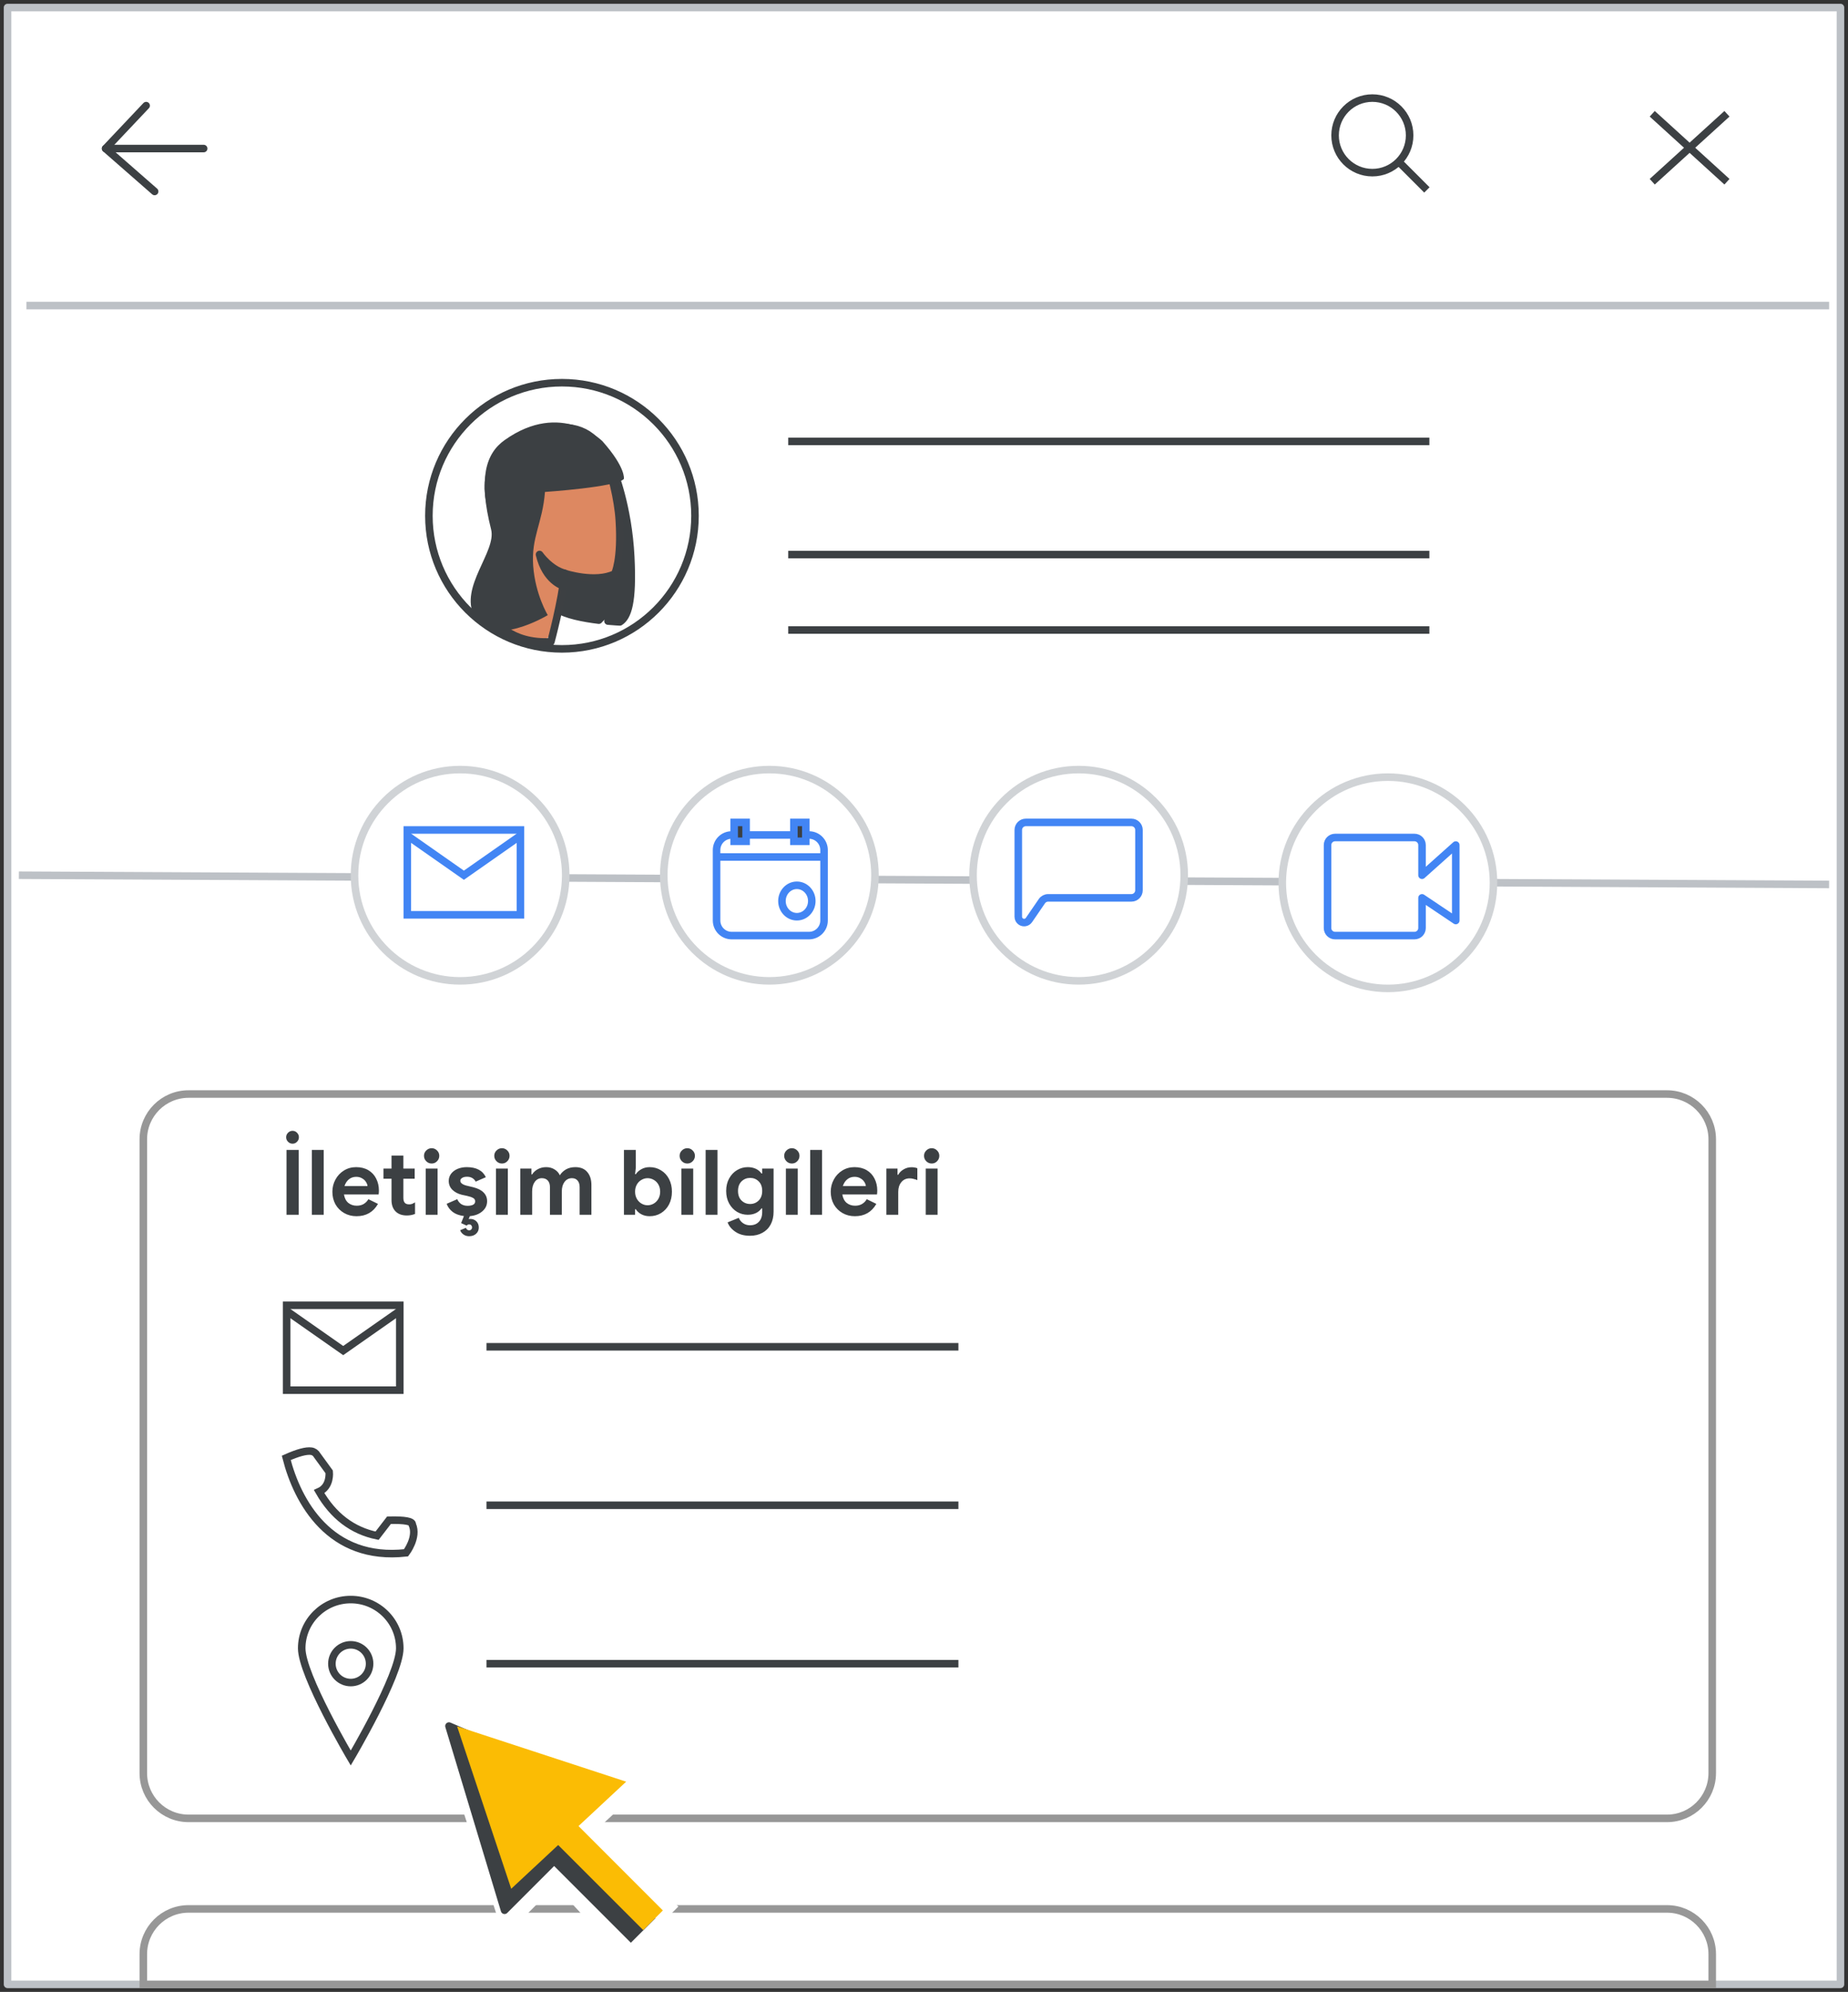 <svg width="245" height="264" viewBox="0 0 245 264" fill="none" xmlns="http://www.w3.org/2000/svg">
<rect x="0" y="0" width="245" height="264" fill="#333333" stroke="none"/>
<g id="user-profile-location 1" clip-path="url(#clip0_1_968)">
<g id="user-profile-location">
<path id="Rectangle-Copy" d="M244 1H1V263H244V1Z" fill="white" stroke="#BDC1C6" stroke-linejoin="round"/>
<path id="Line-3-Copy" d="M4 40.5H242" stroke="#BDC1C6" stroke-linecap="square"/>
<path id="Line-4" d="M105 73.5H189" stroke="#3C4043" stroke-linecap="square"/>
<path id="Line-4_2" d="M105 83.5H189" stroke="#3C4043" stroke-linecap="square"/>
<g id="Group-2">
<g id="Group-7">
<path id="Oval" d="M74.5 86C84.242 86 92.139 78.102 92.139 68.36C92.139 58.618 84.242 50.721 74.5 50.721C64.758 50.721 56.861 58.618 56.861 68.36C56.861 78.102 64.758 86 74.5 86Z" stroke="#3C4043"/>
</g>
<g id="Group-24">
<g id="Group-19">
<path id="Fill-1" fill-rule="evenodd" clip-rule="evenodd" d="M81.315 62.312C81.315 62.312 83.28 66.993 83.621 73.812C83.927 79.865 83.214 81.764 82.182 82.424C82.182 82.424 81.561 82.4 80.606 82.314C80.973 81.308 80.745 80.202 80.745 80.202C80.745 80.202 80.317 81.29 79.391 82.191C77.434 81.952 74.938 81.495 73.805 80.663C71.783 79.184 73.215 73.365 73.45 70.908C73.768 67.485 73.516 63.629 73.516 63.629L81.315 62.312Z" fill="#3C4043"/>
<path id="Stroke-3" fill-rule="evenodd" clip-rule="evenodd" d="M81.315 62.312C81.315 62.312 83.28 66.993 83.621 73.812C83.927 79.865 83.214 81.764 82.182 82.424C82.182 82.424 81.561 82.4 80.606 82.314C80.973 81.308 80.745 80.202 80.745 80.202C80.745 80.202 80.317 81.29 79.391 82.191C77.434 81.952 74.938 81.495 73.805 80.663C71.783 79.184 73.215 73.365 73.45 70.908C73.768 67.485 73.516 63.629 73.516 63.629L81.315 62.312Z" stroke="#3C4043" stroke-linecap="round" stroke-linejoin="round"/>
<path id="Fill-5" fill-rule="evenodd" clip-rule="evenodd" d="M73.194 83.797C73.194 83.797 74.477 79.761 74.856 75.998C74.856 75.998 78.927 77.336 81.505 76.056C81.505 76.056 82.446 74.234 82.104 68.958C81.948 66.299 81.031 62.352 79.975 60.003C78.802 57.341 75.87 55.843 71.589 57.143C65.772 58.878 63.497 62.576 65.406 68.146C67.643 74.772 66.967 74.867 65.52 79.551C65.556 79.546 63.842 84.34 72.042 85.207L73.194 83.797Z" fill="#DD8861"/>
<path id="Stroke-7" fill-rule="evenodd" clip-rule="evenodd" d="M73.033 85.067C73.033 85.067 74.477 79.761 74.856 75.998C74.856 75.998 78.927 77.336 81.505 76.056C81.505 76.056 82.446 74.234 82.104 68.958C81.948 66.299 81.031 62.352 79.975 60.003C78.802 57.34 75.87 55.843 71.589 57.142C65.772 58.878 63.497 62.576 65.406 68.146C67.643 74.772 66.991 77.397 65.544 82.081C65.58 82.076 67.522 85.365 73.033 85.067Z" stroke="#3D4043" stroke-linecap="round" stroke-linejoin="round"/>
<path id="Stroke-9" d="M70.326 67.528C70.326 67.528 69.697 66.919 68.964 67.132C68.232 67.345 67.84 68.171 68.028 68.99C68.18 69.812 69.125 70.855 70.08 71.198" stroke="#3C4043" stroke-linecap="round" stroke-linejoin="round"/>
<path id="Fill-11" fill-rule="evenodd" clip-rule="evenodd" d="M74.651 77.643C74.651 77.643 72.349 77.012 71.528 73.492C71.528 73.492 72.894 75.467 74.891 75.994C74.891 75.994 74.84 76.405 74.815 76.739C74.728 77.155 74.651 77.643 74.651 77.643Z" fill="#3C4043"/>
<path id="Stroke-13" fill-rule="evenodd" clip-rule="evenodd" d="M74.651 77.643C74.651 77.643 72.349 77.012 71.528 73.492C71.528 73.492 72.894 75.467 74.891 75.994C74.891 75.994 74.84 76.405 74.815 76.739C74.728 77.155 74.651 77.643 74.651 77.643Z" stroke="#3C4043" stroke-linecap="round" stroke-linejoin="round"/>
<path id="Fill-15" fill-rule="evenodd" clip-rule="evenodd" d="M70.688 75.005C70.405 71.189 71.927 69.36 72.249 65.202C72.249 65.202 81.812 64.555 82.712 63.474C82.712 63.474 83 62 79.868 58.476C79.868 58.476 74.418 52.999 66.926 58.312C64.383 60.101 63.395 63.398 65.109 70.171C65.849 73.115 60.88 77.779 62.88 81.684C65.129 86.068 72.62 81.527 72.62 81.527C72.62 81.527 70.97 78.821 70.688 75.005Z" fill="#3C4043"/>
</g>
</g>
</g>
<g id="Group-11">
<path id="Line-8" d="M219.417 15.416L228.583 23.75" stroke="#3C4043" stroke-linecap="square"/>
<path id="Line-8_2" d="M228.583 15.416L219.417 23.75" stroke="#3C4043" stroke-linecap="square"/>
</g>
<g id="Group-9">
<path id="Path-12" d="M19.375 14L14 19.688L20.5 25.375" stroke="#3C4043" stroke-linecap="round" stroke-linejoin="round"/>
<path id="Path-13" d="M14 19.688H27" stroke="#3C4043" stroke-linecap="round"/>
</g>
<g id="Group">
<path id="Oval_2" d="M181.941 22.882C184.67 22.882 186.882 20.67 186.882 17.941C186.882 15.212 184.67 13 181.941 13C179.212 13 177 15.212 177 17.941C177 20.67 179.212 22.882 181.941 22.882Z" stroke="#3C4043"/>
<path id="Line-6" d="M185.824 21.824L188.818 24.819" stroke="#3C4043" stroke-linecap="square"/>
</g>
<g id="Group-12">
<path id="Line-3" d="M3 116L241.997 117.22" stroke="#BDC1C6" stroke-linecap="square"/>
<g id="Group-5">
<path id="Oval_3" d="M102 130C109.732 130 116 123.732 116 116C116 108.268 109.732 102 102 102C94.268 102 88 108.268 88 116C88 123.732 94.268 130 102 130Z" fill="white" stroke="#D0D3D6"/>
<g id="Group_2">
<path id="Rectangle" d="M107.25 110.667H97C95.895 110.667 95 111.562 95 112.667V122C95 123.104 95.895 124 97 124H107.25C108.355 124 109.25 123.104 109.25 122V112.667C109.25 111.562 108.355 110.667 107.25 110.667Z" fill="white" stroke="#4285F4"/>
<path id="Oval_4" d="M105.646 121.5C106.739 121.5 107.625 120.567 107.625 119.417C107.625 118.266 106.739 117.333 105.646 117.333C104.553 117.333 103.667 118.266 103.667 119.417C103.667 120.567 104.553 121.5 105.646 121.5Z" fill="white" stroke="#4285F4"/>
<path id="Line-6_2" d="M95.396 113.583H108.771" stroke="#4285F4" stroke-linecap="square"/>
<path id="Rectangle_2" d="M98.917 109H97.333V111.5H98.917V109Z" fill="#3C4043" stroke="#4285F4"/>
<path id="Rectangle_3" d="M106.833 109H105.25V111.5H106.833V109Z" fill="#3C4043" stroke="#4285F4"/>
</g>
</g>
<g id="Group-4">
<path id="Oval_5" d="M61 130C68.732 130 75 123.732 75 116C75 108.268 68.732 102 61 102C53.268 102 47 108.268 47 116C47 123.732 53.268 130 61 130Z" fill="white" stroke="#D0D3D6"/>
<g id="Group_3">
<path id="Rectangle_4" d="M69 110H54V121.25H69V110Z" fill="white" stroke="#4285F4"/>
<path id="Path-7" d="M54 110.75L61.5 116L69 110.75" stroke="#4285F4"/>
</g>
</g>
<g id="Group-6">
<path id="Oval_6" d="M184 131C191.732 131 198 124.732 198 117C198 109.268 191.732 103 184 103C176.268 103 170 109.268 170 117C170 124.732 176.268 131 184 131Z" fill="white" stroke="#D0D3D6"/>
<path id="Path-2" fill-rule="evenodd" clip-rule="evenodd" d="M176 112V123C176 123.552 176.448 124 177 124H187.526C188.079 124 188.526 123.552 188.526 123V119L193 122V112L188.526 116V112C188.526 111.448 188.079 111 187.526 111H177C176.448 111 176 111.448 176 112Z" stroke="#4285F4" stroke-linejoin="round"/>
</g>
<g id="Group-11_2">
<g id="Group-10">
<path id="Oval_7" d="M143 130C150.732 130 157 123.732 157 116C157 108.268 150.732 102 143 102C135.268 102 129 108.268 129 116C129 123.732 135.268 130 143 130Z" fill="white" stroke="#D0D3D6"/>
<path id="Rectangle_5" fill-rule="evenodd" clip-rule="evenodd" d="M136 109H150C150.552 109 151 109.448 151 110V118C151 118.552 150.552 119 150 119H138.955C138.626 119 138.317 119.163 138.131 119.434L136.414 121.938C136.172 122.291 135.69 122.381 135.337 122.139C135.126 121.995 135 121.755 135 121.5V119V110C135 109.448 135.448 109 136 109Z" stroke="#4285F4"/>
</g>
</g>
</g>
<path id="Rectangle_6" d="M221 145H25C21.686 145 19 147.686 19 151V235C19 238.314 21.686 241 25 241H221C224.314 241 227 238.314 227 235V151C227 147.686 224.314 145 221 145Z" fill="white" stroke="#979797"/>
<g id="Group-4_2">
<path id="Oval_8" fill-rule="evenodd" clip-rule="evenodd" d="M46.5 233C46.5 233 53 222.03 53 218.462C53 214.893 50.09 212 46.5 212C42.91 212 40 214.893 40 218.462C40 222.03 46.5 233 46.5 233Z" stroke="#3C4043"/>
<path id="Oval_9" d="M46.5 223C47.881 223 49 221.881 49 220.5C49 219.119 47.881 218 46.5 218C45.119 218 44 219.119 44 220.5C44 221.881 45.119 223 46.5 223Z" stroke="#3C4043"/>
</g>
<g id="Group_4">
<path id="Rectangle_7" d="M53 173H38V184.25H53V173Z" fill="white" stroke="#3C4043"/>
<path id="Path-7_2" d="M38 173.75L45.5 179L53 173.75" stroke="#3C4043"/>
</g>
<path id="Path-8" fill-rule="evenodd" clip-rule="evenodd" d="M42.313 197.696C43.876 197 43.644 195.078 43.644 195.078C43.644 195.078 43.111 194.345 42.044 192.88C41.884 192.589 41.6 192.382 41.272 192.336C40.596 192.242 39.489 192.538 37.951 193.223C39.441 199.042 43.719 206.93 53.83 205.803C53.83 205.803 55.412 203.748 54.66 202.058C54.698 201.625 53.669 201.433 51.572 201.484L49.99 203.538C46.724 202.869 44.165 200.921 42.313 197.696Z" stroke="#3C4043"/>
<path id="Rectangle_8" fill-rule="evenodd" clip-rule="evenodd" d="M25 253H221C224.314 253 227 255.686 227 259V263H19V259C19 255.686 21.686 253 25 253Z" fill="white" stroke="#979797"/>
<path id="Line-4_3" d="M65 199.5H126.563" stroke="#3C4043" stroke-linecap="square"/>
<path id="Line-4_4" d="M65 220.5H126.563" stroke="#3C4043" stroke-linecap="square"/>
<path id="Line-4_5" d="M65 178.5H126.563" stroke="#3C4043" stroke-linecap="square"/>
<g id="UI/arrow">
<g id="Group-5_2">
<g id="Group_5">
<g id="Group-3">
<path id="Triangle" d="M57.739 227.053L80.604 237.283L73.07 237.646L76.505 246.345L67.029 255.821L57.739 227.053Z" fill="white" stroke="white" stroke-linejoin="round"/>
<path id="Triangle_2" d="M58.521 227.039L85.732 236.35L68.455 252.375L58.521 227.039Z" fill="white"/>
</g>
<g id="Group-2_2">
<path id="Rectangle_9" d="M72.051 248.228L78.339 241.801L89.936 252.682L82.8 259.818L72.051 248.228Z" fill="white"/>
</g>
</g>
</g>
<g id="Group-5-2">
<g id="Group-5_3">
<g id="Group_6">
<path id="Triangle_3" d="M59.522 228.766L78.869 237.057L72.42 237.518L75.183 244.888L66.892 253.18L59.522 228.766Z" fill="#3C4043" stroke="#3C4043" stroke-linejoin="round"/>
<g id="Group-2_3">
<path id="Rectangle_10" d="M72.677 246.528L75.518 243.565L86.893 254.229L83.636 257.486L72.677 246.528Z" fill="#3C4043"/>
<path id="Rectangle_11" d="M75.709 241.03L73.103 243.636L85.276 255.809L87.882 253.203L75.709 241.03Z" fill="#FBBC04"/>
</g>
<path id="Triangle_4" d="M60.597 228.797L83.014 236.136L67.775 250.331L60.597 228.797Z" fill="#FBBC04"/>
</g>
</g>
</g>
</g>
<path id="Line-4_6" d="M105 58.5H189" stroke="#3C4043" stroke-linecap="square"/>
<path id="Team" d="M37.984 152.408H39.604V161H37.984V152.408ZM38.788 151.58C38.556 151.58 38.356 151.496 38.188 151.328C38.02 151.16 37.936 150.96 37.936 150.728C37.936 150.496 38.02 150.296 38.188 150.128C38.356 149.96 38.556 149.876 38.788 149.876C39.02 149.876 39.216 149.96 39.376 150.128C39.544 150.296 39.628 150.496 39.628 150.728C39.628 150.96 39.544 151.16 39.376 151.328C39.216 151.496 39.02 151.58 38.788 151.58ZM41.342 152.408H42.914V161H41.342V152.408ZM47.269 161.192C46.661 161.192 46.113 161.052 45.625 160.772C45.137 160.492 44.753 160.108 44.473 159.62C44.201 159.124 44.065 158.568 44.065 157.952C44.065 157.368 44.201 156.828 44.473 156.332C44.745 155.828 45.121 155.428 45.601 155.132C46.081 154.836 46.617 154.688 47.209 154.688C47.841 154.688 48.385 154.824 48.841 155.096C49.297 155.368 49.641 155.74 49.873 156.212C50.113 156.684 50.233 157.208 50.233 157.784C50.233 157.968 50.221 158.144 50.197 158.312H45.601C45.681 158.8 45.873 159.172 46.177 159.428C46.489 159.676 46.861 159.8 47.293 159.8C47.653 159.8 47.961 159.724 48.217 159.572C48.481 159.412 48.689 159.2 48.841 158.936L50.113 159.56C49.489 160.648 48.541 161.192 47.269 161.192ZM48.721 157.196C48.705 157.004 48.633 156.816 48.505 156.632C48.385 156.44 48.213 156.284 47.989 156.164C47.773 156.036 47.517 155.972 47.221 155.972C46.845 155.972 46.521 156.084 46.249 156.308C45.985 156.524 45.793 156.82 45.673 157.196H48.721ZM53.932 161.096C53.628 161.096 53.348 161.052 53.092 160.964C52.836 160.868 52.628 160.74 52.468 160.58C52.092 160.22 51.904 159.708 51.904 159.044V156.224H50.836V154.88H51.904V153.152H53.476V154.88H54.976V156.224H53.476V158.756C53.476 159.068 53.544 159.292 53.68 159.428C53.792 159.556 53.984 159.62 54.256 159.62C54.408 159.62 54.532 159.6 54.628 159.56C54.732 159.52 54.864 159.452 55.024 159.356V160.892C54.68 161.028 54.316 161.096 53.932 161.096ZM57.23 154.208C56.95 154.208 56.71 154.108 56.51 153.908C56.31 153.708 56.21 153.468 56.21 153.188C56.21 152.908 56.31 152.672 56.51 152.48C56.71 152.28 56.95 152.18 57.23 152.18C57.51 152.18 57.746 152.28 57.938 152.48C58.138 152.672 58.238 152.908 58.238 153.188C58.238 153.468 58.138 153.708 57.938 153.908C57.746 154.108 57.51 154.208 57.23 154.208ZM56.438 154.88H58.01V161H56.438V154.88ZM64.579 159.2C64.579 159.744 64.363 160.196 63.931 160.556C63.507 160.916 62.963 161.124 62.299 161.18L62.131 161.564C62.187 161.556 62.259 161.552 62.347 161.552C62.667 161.552 62.935 161.656 63.151 161.864C63.367 162.072 63.475 162.348 63.475 162.692C63.475 163.028 63.355 163.304 63.115 163.52C62.883 163.736 62.575 163.844 62.191 163.844C61.911 163.844 61.663 163.768 61.447 163.616C61.239 163.472 61.091 163.284 61.003 163.052L61.771 162.728C61.803 162.824 61.855 162.904 61.927 162.968C62.007 163.032 62.095 163.064 62.191 163.064C62.311 163.064 62.407 163.024 62.479 162.944C62.551 162.872 62.587 162.784 62.587 162.68C62.587 162.568 62.551 162.472 62.479 162.392C62.407 162.312 62.311 162.272 62.191 162.272C62.071 162.272 61.963 162.328 61.867 162.44L61.135 162.104L61.507 161.168C60.899 161.096 60.403 160.916 60.019 160.628C59.643 160.34 59.375 159.98 59.215 159.548L60.619 158.936C60.747 159.224 60.927 159.444 61.159 159.596C61.399 159.74 61.675 159.812 61.987 159.812C62.275 159.812 62.515 159.768 62.707 159.68C62.899 159.584 62.995 159.432 62.995 159.224C62.995 159.024 62.907 158.876 62.731 158.78C62.555 158.676 62.291 158.584 61.939 158.504L61.219 158.348C60.723 158.228 60.311 158.012 59.983 157.7C59.655 157.38 59.491 156.984 59.491 156.512C59.491 156.16 59.595 155.844 59.803 155.564C60.019 155.284 60.307 155.068 60.667 154.916C61.035 154.764 61.439 154.688 61.879 154.688C63.143 154.688 63.987 155.132 64.411 156.02L63.067 156.608C62.827 156.176 62.443 155.96 61.915 155.96C61.643 155.96 61.427 156.012 61.267 156.116C61.107 156.212 61.027 156.336 61.027 156.488C61.027 156.776 61.299 156.992 61.843 157.136L62.743 157.352C63.351 157.504 63.807 157.736 64.111 158.048C64.423 158.36 64.579 158.744 64.579 159.2ZM66.547 154.208C66.267 154.208 66.027 154.108 65.827 153.908C65.627 153.708 65.527 153.468 65.527 153.188C65.527 152.908 65.627 152.672 65.827 152.48C66.027 152.28 66.267 152.18 66.547 152.18C66.827 152.18 67.063 152.28 67.255 152.48C67.455 152.672 67.555 152.908 67.555 153.188C67.555 153.468 67.455 153.708 67.255 153.908C67.063 154.108 66.827 154.208 66.547 154.208ZM65.755 154.88H67.327V161H65.755V154.88ZM68.975 154.88H70.451V155.648H70.547C70.739 155.352 70.995 155.12 71.315 154.952C71.643 154.776 72.007 154.688 72.407 154.688C72.839 154.688 73.215 154.792 73.535 155C73.855 155.2 74.083 155.456 74.219 155.768C74.419 155.448 74.691 155.188 75.035 154.988C75.387 154.788 75.799 154.688 76.271 154.688C76.967 154.688 77.495 154.904 77.855 155.336C78.223 155.76 78.407 156.336 78.407 157.064V161H76.847V157.352C76.847 156.968 76.755 156.672 76.571 156.464C76.395 156.256 76.147 156.152 75.827 156.152C75.419 156.152 75.091 156.316 74.843 156.644C74.603 156.964 74.483 157.388 74.483 157.916V161H72.911V157.352C72.911 156.968 72.815 156.672 72.623 156.464C72.439 156.256 72.175 156.152 71.831 156.152C71.447 156.152 71.135 156.316 70.895 156.644C70.663 156.964 70.547 157.388 70.547 157.916V161H68.975V154.88ZM86.129 161.192C85.713 161.192 85.341 161.104 85.013 160.928C84.693 160.752 84.453 160.532 84.293 160.268H84.197V161H82.721V152.408H84.293V154.76L84.197 155.624H84.293C84.461 155.36 84.705 155.14 85.025 154.964C85.345 154.78 85.713 154.688 86.129 154.688C86.681 154.688 87.181 154.828 87.629 155.108C88.085 155.38 88.441 155.764 88.697 156.26C88.953 156.756 89.081 157.316 89.081 157.94C89.081 158.572 88.953 159.136 88.697 159.632C88.441 160.12 88.085 160.504 87.629 160.784C87.181 161.056 86.681 161.192 86.129 161.192ZM85.853 159.74C86.149 159.74 86.425 159.664 86.681 159.512C86.937 159.36 87.141 159.148 87.293 158.876C87.445 158.604 87.521 158.292 87.521 157.94C87.521 157.588 87.445 157.276 87.293 157.004C87.141 156.732 86.937 156.524 86.681 156.38C86.425 156.228 86.149 156.152 85.853 156.152C85.565 156.152 85.293 156.228 85.037 156.38C84.781 156.524 84.577 156.732 84.425 157.004C84.273 157.276 84.197 157.588 84.197 157.94C84.197 158.292 84.273 158.604 84.425 158.876C84.577 159.148 84.781 159.36 85.037 159.512C85.293 159.664 85.565 159.74 85.853 159.74ZM91.121 154.208C90.841 154.208 90.601 154.108 90.401 153.908C90.201 153.708 90.101 153.468 90.101 153.188C90.101 152.908 90.201 152.672 90.401 152.48C90.601 152.28 90.841 152.18 91.121 152.18C91.401 152.18 91.637 152.28 91.829 152.48C92.029 152.672 92.129 152.908 92.129 153.188C92.129 153.468 92.029 153.708 91.829 153.908C91.637 154.108 91.401 154.208 91.121 154.208ZM90.329 154.88H91.901V161H90.329V154.88ZM93.549 152.408H95.121V161H93.549V152.408ZM99.428 163.784C98.652 163.784 98.008 163.608 97.496 163.256C96.984 162.912 96.64 162.496 96.464 162.008L97.94 161.408C98.068 161.712 98.264 161.952 98.528 162.128C98.792 162.304 99.092 162.392 99.428 162.392C99.924 162.392 100.316 162.24 100.604 161.936C100.9 161.632 101.048 161.2 101.048 160.64V160.16H100.952C100.76 160.432 100.508 160.64 100.196 160.784C99.884 160.928 99.528 161 99.128 161C98.624 161 98.152 160.872 97.712 160.616C97.28 160.352 96.932 159.984 96.668 159.512C96.404 159.032 96.272 158.476 96.272 157.844C96.272 157.212 96.404 156.66 96.668 156.188C96.932 155.708 97.28 155.34 97.712 155.084C98.152 154.82 98.624 154.688 99.128 154.688C99.528 154.688 99.884 154.76 100.196 154.904C100.508 155.048 100.76 155.256 100.952 155.528H101.048V154.88H102.56V160.58C102.56 161.236 102.432 161.804 102.176 162.284C101.92 162.764 101.556 163.132 101.084 163.388C100.612 163.652 100.06 163.784 99.428 163.784ZM99.452 159.572C99.892 159.572 100.268 159.42 100.58 159.116C100.892 158.804 101.048 158.38 101.048 157.844C101.048 157.292 100.892 156.868 100.58 156.572C100.276 156.268 99.9 156.116 99.452 156.116C99.004 156.116 98.624 156.268 98.312 156.572C98 156.876 97.844 157.3 97.844 157.844C97.844 158.388 98 158.812 98.312 159.116C98.624 159.42 99.004 159.572 99.452 159.572ZM104.984 154.208C104.704 154.208 104.464 154.108 104.264 153.908C104.064 153.708 103.964 153.468 103.964 153.188C103.964 152.908 104.064 152.672 104.264 152.48C104.464 152.28 104.704 152.18 104.984 152.18C105.264 152.18 105.5 152.28 105.692 152.48C105.892 152.672 105.992 152.908 105.992 153.188C105.992 153.468 105.892 153.708 105.692 153.908C105.5 154.108 105.264 154.208 104.984 154.208ZM104.192 154.88H105.764V161H104.192V154.88ZM107.413 152.408H108.985V161H107.413V152.408ZM113.339 161.192C112.731 161.192 112.183 161.052 111.695 160.772C111.207 160.492 110.823 160.108 110.543 159.62C110.271 159.124 110.135 158.568 110.135 157.952C110.135 157.368 110.271 156.828 110.543 156.332C110.815 155.828 111.191 155.428 111.671 155.132C112.151 154.836 112.687 154.688 113.279 154.688C113.911 154.688 114.455 154.824 114.911 155.096C115.367 155.368 115.711 155.74 115.943 156.212C116.183 156.684 116.303 157.208 116.303 157.784C116.303 157.968 116.291 158.144 116.267 158.312H111.671C111.751 158.8 111.943 159.172 112.247 159.428C112.559 159.676 112.931 159.8 113.363 159.8C113.723 159.8 114.031 159.724 114.287 159.572C114.551 159.412 114.759 159.2 114.911 158.936L116.183 159.56C115.559 160.648 114.611 161.192 113.339 161.192ZM114.791 157.196C114.775 157.004 114.703 156.816 114.575 156.632C114.455 156.44 114.283 156.284 114.059 156.164C113.843 156.036 113.587 155.972 113.291 155.972C112.915 155.972 112.591 156.084 112.319 156.308C112.055 156.524 111.863 156.82 111.743 157.196H114.791ZM117.514 154.88H118.99V155.696H119.086C119.238 155.408 119.474 155.172 119.794 154.988C120.114 154.796 120.466 154.7 120.85 154.7C121.13 154.7 121.386 154.744 121.618 154.832V156.404C121.402 156.324 121.218 156.268 121.066 156.236C120.922 156.196 120.766 156.176 120.598 156.176C120.134 156.176 119.766 156.344 119.494 156.68C119.222 157.016 119.086 157.44 119.086 157.952V161H117.514V154.88ZM123.523 154.208C123.243 154.208 123.003 154.108 122.803 153.908C122.603 153.708 122.503 153.468 122.503 153.188C122.503 152.908 122.603 152.672 122.803 152.48C123.003 152.28 123.243 152.18 123.523 152.18C123.803 152.18 124.039 152.28 124.231 152.48C124.431 152.672 124.531 152.908 124.531 153.188C124.531 153.468 124.431 153.708 124.231 153.908C124.039 154.108 123.803 154.208 123.523 154.208ZM122.731 154.88H124.303V161H122.731V154.88Z" fill="#3C4043"/>
</g>
</g>
<defs>
<clipPath id="clip0_1_968">
<rect width="245" height="264" fill="white"/>
</clipPath>
</defs>
</svg>
